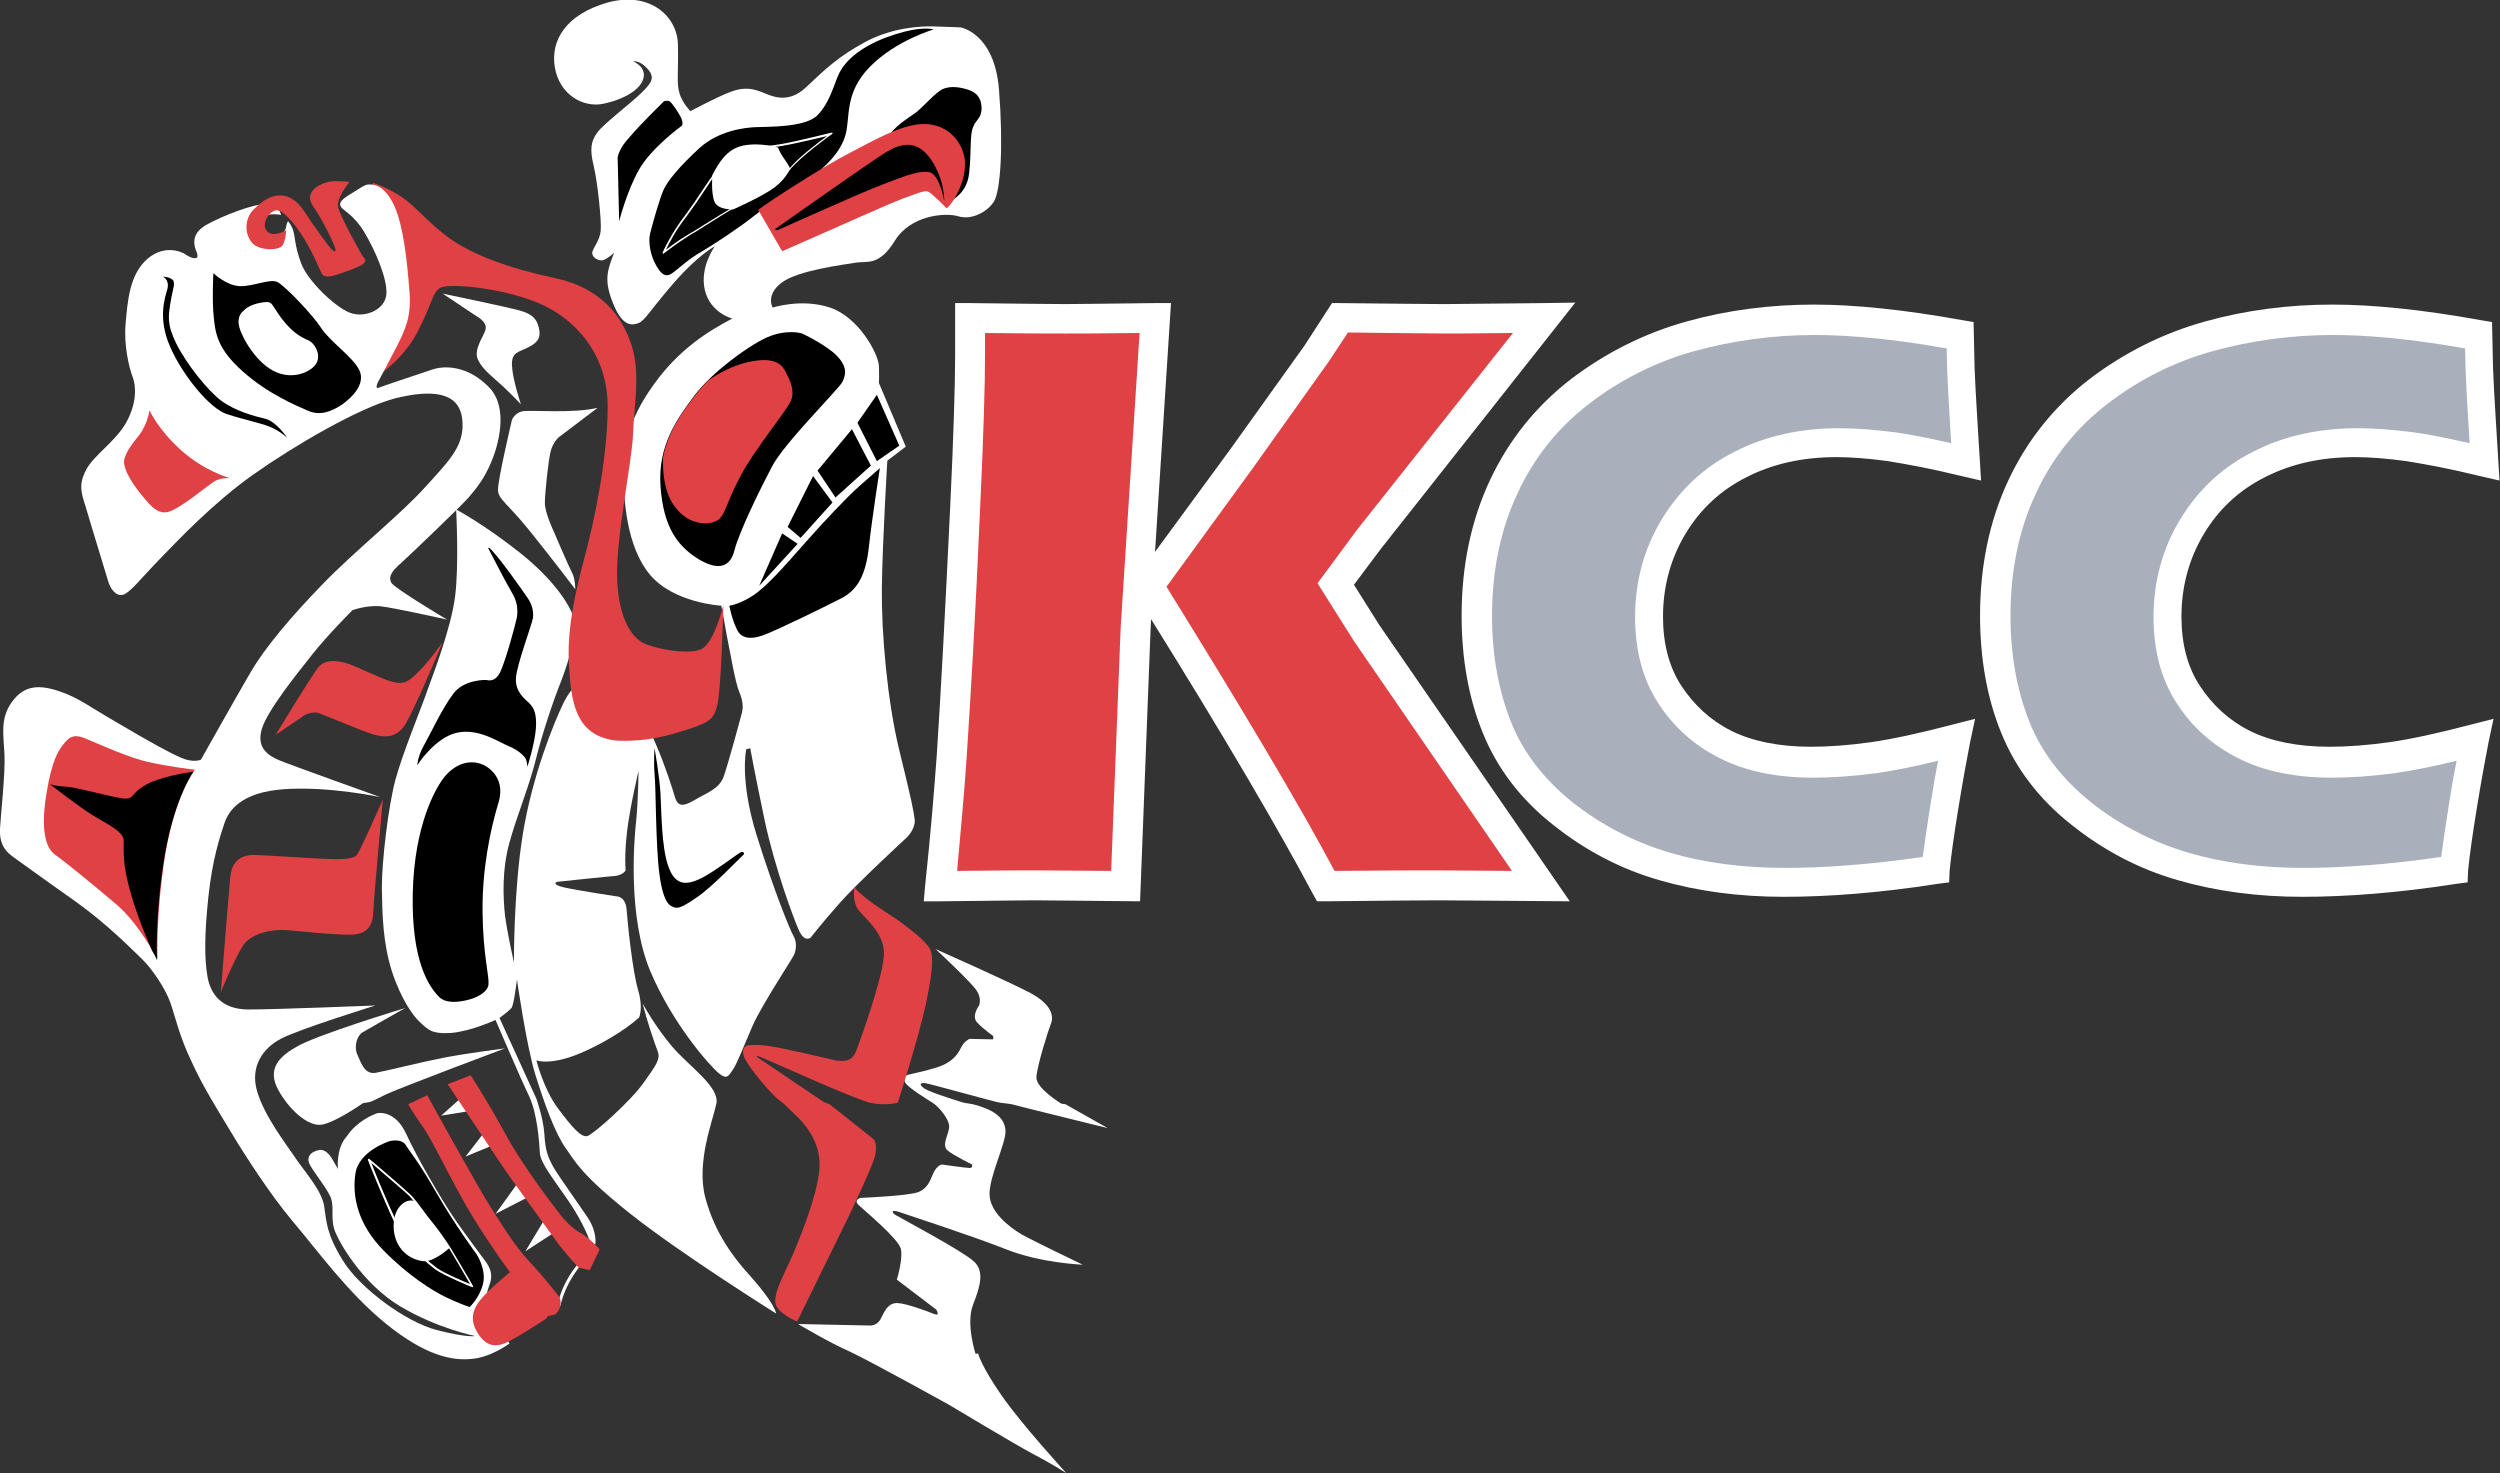 <?xml version="1.0" encoding="UTF-8"?>
<!-- Generator: Adobe Illustrator 27.3.0, SVG Export Plug-In . SVG Version: 6.00 Build 0)  -->
<svg xmlns="http://www.w3.org/2000/svg" xmlns:xlink="http://www.w3.org/1999/xlink" version="1.1" id="Layer_1" x="0px" y="0px" viewBox="0 0 501.5 295.5" style="enable-background:new 0 0 501.5 295.5;" xml:space="preserve">
<rect x="0" y="0" width="501.5" height="295.5" fill="#333333" stroke="none"/>
<style type="text/css">
	.st0{fill:#E04144;}
	.st1{fill:#FFFFFF;}
	.st2{fill:#A9B0BB;}
</style>
<g>
	<g>
		<g>
			<path class="st0" d="M188.6,177.8c1.1-10.4,1.8-19,2.3-25.9c0.8-12.1,1.7-28.8,2.7-49.8c0.7-14.7,1-25,1-31.1v-7.2     c9.3,0.1,15.7,0.2,19.2,0.2c2.3,0,8.3,0,18-0.2l-3.9,62.4l-2,51.6l-18.1-0.2C205.1,177.6,198.8,177.6,188.6,177.8z M230.4,117.6     l18.7-25.5L264.2,71l4.7-7.2c10.4,0.1,17.4,0.2,21,0.2c1,0,7.6,0,20-0.2l-35.2,44.5l-6.6,8.9l6.2,9.9l34.9,50.7l-20.5-0.2     c-4.5,0-12,0.1-22.6,0.2C258.8,164.2,246.9,144.2,230.4,117.6z"></path>
			<path class="st1" d="M314.9,180.8l-26.3-0.2c-4.4,0-12,0.1-22.6,0.2l-1.8,0l-0.9-1.6c-6.7-12.6-17.5-31.1-32.4-55l-0.1,2.2     l-2.1,54.4l-21-0.2c-2.5,0-8.9,0.1-19,0.2l-3.4,0l0.3-3.3c1.1-10.3,1.8-19,2.3-25.8c0.8-12.1,1.7-28.8,2.7-49.8     c0.7-14.6,1-25,1-30.9V60.8l3,0c9.1,0.1,15.6,0.2,19.1,0.2c2.4,0,8.6-0.1,18-0.2l3.2,0l-3.2,49.9l14.9-20.3l15.1-21.1l5.5-8.5     l1.6,0c10.2,0.1,17.3,0.2,21,0.2c1,0,8.3-0.1,19.9-0.2l6.3-0.1L277,110.1l-5.4,7.2l5.1,8.1L314.9,180.8z M234,117.7     c15.3,24.7,26.7,43.8,33.7,57c9.6-0.1,16.7-0.1,20.8-0.1l14.8,0.1l-31.7-46.1l-7.3-11.6l7.9-10.7l31.3-39.5     c-8,0.1-12.9,0.1-13.7,0.1c-3.5,0-10.1-0.1-19.4-0.2l-3.9,5.9l-15.1,21.2L234,117.7z M207.7,174.6l15.2,0.1l1.9-48.7l3.8-59.2     c-7.7,0.1-12.7,0.1-14.8,0.1c-3.2,0-8.6,0-16.2-0.1V71c0,6-0.3,16.5-1,31.2c-0.9,21-1.9,37.8-2.7,49.9     c-0.4,6.1-1.1,13.7-1.9,22.6C200.1,174.6,205.4,174.6,207.7,174.6z"></path>
		</g>
	</g>
	<g>
		<g>
			<path class="st2" d="M392.4,148.4c-0.6,3.1-1.4,7.5-2.3,13.1s-1.5,9.9-1.8,13c-11.4,1.7-21.5,2.6-30.4,2.6     c-8.6,0-16.6-1.1-24-3.2c-7.4-2.1-14.2-5.7-20.4-10.6c-6.2-4.9-10.6-10.7-13.2-17.3s-4-14.1-4-22.3c0-9.6,1.8-18.2,5.4-25.9     s8.7-14.1,15.4-19.2s14.1-8.8,22.1-11c8-2.2,16.3-3.3,24.8-3.3c7.9,0,17.6,1,29.1,3l0.2,6.7c0.1,2.9,0.3,6.1,0.5,9.6l0.6,9.1     c-6.2-1.5-11.2-2.5-15.1-3c-3.9-0.5-7.4-0.8-10.7-0.8c-7.2,0-13.6,1.4-19.3,4.3s-10.2,7-13.5,12.5s-4.9,11.5-4.9,18.2     c0,6,1.4,11.2,4.1,15.6c2.8,4.3,6.5,7.7,11.2,10c4.7,2.4,10.5,3.5,17.4,3.5c3.8,0,7.9-0.3,12.3-0.9     C380.1,151.3,385.7,150.1,392.4,148.4z"></path>
			<path class="st1" d="M357.8,179.9c-8.8,0-17.2-1.1-24.8-3.3c-7.8-2.2-15-6-21.4-11.1c-6.6-5.2-11.3-11.4-14.2-18.6     c-2.8-6.9-4.2-14.8-4.2-23.4c0-10,1.9-19.1,5.7-27.2c3.8-8.1,9.3-14.9,16.3-20.3c7-5.3,14.8-9.2,23.1-11.5     c8.2-2.3,16.9-3.4,25.6-3.4c8,0,18,1,29.6,3.1l2.4,0.4l0.2,9.2c0.1,2.9,0.3,6.1,0.5,9.5l0.8,13.1l-3.9-0.9     c-6.1-1.5-11.1-2.4-14.8-3c-3.7-0.5-7.2-0.8-10.3-0.8c-6.7,0-12.7,1.3-18,4c-5.2,2.6-9.3,6.4-12.3,11.4c-3,5-4.5,10.6-4.5,16.6     c0,5.4,1.2,10.1,3.7,13.9c2.5,3.8,5.8,6.9,10,9c4.2,2.1,9.6,3.2,16,3.2c3.6,0,7.6-0.3,11.9-0.9c4.3-0.6,9.8-1.8,16.3-3.5l4.7-1.2     l-1,4.7c-0.6,3.1-1.4,7.4-2.3,12.9c-0.9,5.5-1.5,9.8-1.8,12.8L391,177l-2.3,0.3C377.2,179.1,366.9,179.9,357.8,179.9z M364,67.2     c-8.2,0-16.3,1.1-24,3.2c-7.6,2.1-14.7,5.6-21.1,10.5c-6.3,4.8-11.2,10.9-14.5,18.1c-3.4,7.2-5.1,15.5-5.1,24.6     c0,7.8,1.3,14.9,3.8,21.2c2.4,6.1,6.6,11.5,12.3,16.1c5.8,4.6,12.4,8,19.4,10.1c7.1,2.1,14.9,3.1,23.2,3.1     c8.1,0,17.4-0.7,27.7-2.2c0.4-2.9,0.9-6.5,1.6-10.8c0.5-3.2,1-6.1,1.5-8.5c-4.8,1.2-9,2-12.4,2.5c-4.5,0.6-8.8,0.9-12.7,0.9     c-7.3,0-13.6-1.3-18.7-3.9c-5.2-2.6-9.3-6.3-12.4-11.1c-3.1-4.8-4.6-10.6-4.6-17.2c0-7.2,1.8-13.8,5.4-19.7     c3.6-5.9,8.5-10.5,14.8-13.6c6.1-3.1,13.1-4.6,20.7-4.6c3.4,0,7.1,0.3,11.1,0.8c3.1,0.4,6.9,1.2,11.4,2.2l-0.3-5.1     c-0.2-3.5-0.4-6.7-0.5-9.7l-0.1-4.2C379.9,68,371,67.2,364,67.2z"></path>
		</g>
	</g>
	<g>
		<g>
			<path class="st2" d="M496.4,148.4c-0.6,3.1-1.4,7.5-2.3,13.1s-1.5,9.9-1.8,13c-11.4,1.7-21.5,2.6-30.4,2.6     c-8.6,0-16.6-1.1-24-3.2c-7.4-2.1-14.2-5.7-20.4-10.6c-6.2-4.9-10.6-10.7-13.2-17.3s-4-14.1-4-22.3c0-9.6,1.8-18.2,5.4-25.9     s8.7-14.1,15.4-19.2s14.1-8.8,22.1-11c8-2.2,16.3-3.3,24.8-3.3c7.9,0,17.6,1,29.1,3l0.2,6.7c0.1,2.9,0.3,6.1,0.5,9.6l0.6,9.1     c-6.2-1.5-11.2-2.5-15.1-3c-3.9-0.5-7.4-0.8-10.7-0.8c-7.2,0-13.6,1.4-19.3,4.3s-10.2,7-13.5,12.5s-4.9,11.5-4.9,18.2     c0,6,1.4,11.2,4.1,15.6c2.8,4.3,6.5,7.7,11.2,10c4.7,2.4,10.5,3.5,17.4,3.5c3.8,0,7.9-0.3,12.3-0.9     C484.1,151.3,489.7,150.1,496.4,148.4z"></path>
			<path class="st1" d="M461.8,179.9c-8.8,0-17.2-1.1-24.8-3.3c-7.8-2.2-15-6-21.4-11.1c-6.6-5.2-11.3-11.4-14.2-18.6     c-2.8-6.9-4.2-14.8-4.2-23.4c0-10,1.9-19.1,5.7-27.2c3.8-8.1,9.3-14.9,16.3-20.3c7-5.3,14.8-9.2,23.1-11.5     c8.2-2.3,16.9-3.4,25.6-3.4c8,0,18,1,29.6,3.1l2.4,0.4l0.2,9.2c0.1,2.9,0.3,6.1,0.5,9.5l0.8,13.1l-3.9-0.9     c-6.1-1.5-11.1-2.4-14.8-3c-3.7-0.5-7.2-0.8-10.3-0.8c-6.7,0-12.7,1.3-18,4c-5.2,2.6-9.3,6.4-12.3,11.4c-3,5-4.5,10.6-4.5,16.6     c0,5.4,1.2,10.1,3.7,13.9c2.5,3.8,5.8,6.9,10,9c4.2,2.1,9.6,3.2,16,3.2c3.6,0,7.6-0.3,11.9-0.9c4.3-0.6,9.8-1.8,16.3-3.5l4.7-1.2     l-1,4.7c-0.6,3.1-1.4,7.4-2.3,12.9c-0.9,5.5-1.5,9.8-1.8,12.8L495,177l-2.3,0.3C481.2,179.1,470.8,179.9,461.8,179.9z M468,67.2     c-8.2,0-16.3,1.1-24,3.2c-7.6,2.1-14.7,5.6-21.1,10.5c-6.3,4.8-11.2,10.9-14.5,18.1c-3.4,7.2-5.1,15.5-5.1,24.6     c0,7.8,1.3,14.9,3.8,21.2c2.4,6.1,6.6,11.5,12.3,16.1c5.8,4.6,12.4,8,19.4,10.1c7.1,2.1,14.9,3.1,23.2,3.1     c8.1,0,17.4-0.7,27.7-2.2c0.4-2.9,0.9-6.5,1.6-10.8c0.5-3.2,1-6.1,1.5-8.5c-4.8,1.2-9,2-12.4,2.5c-4.5,0.6-8.8,0.9-12.7,0.9     c-7.3,0-13.6-1.3-18.7-3.9c-5.2-2.6-9.3-6.3-12.4-11.1c-3.1-4.8-4.6-10.6-4.6-17.2c0-7.2,1.8-13.8,5.4-19.7     c3.6-5.9,8.5-10.5,14.8-13.6c6.1-3.1,13.1-4.6,20.7-4.6c3.4,0,7.1,0.3,11.1,0.8c3.1,0.4,6.9,1.2,11.4,2.2l-0.3-5.1     c-0.2-3.5-0.4-6.7-0.5-9.7l-0.1-4.2C483.9,68,475,67.2,468,67.2z"></path>
		</g>
	</g>
	<g>
		<path class="st1" d="M192.7,5.5c0,0,6.8,1.1,7.7,12.5c0.9,11.4,0.3,20.2-1,22.4c-1.3,2.1-4.5,3.8-7.1,3c-2.6-0.8-9.6-0.3-12.8,4.9    c-3.2,5.2-5.6,4-7.9,4.4s-11.5,1.5-14.8,4s-1.8,5-1.8,5s5.8-1.9,11.5,0s9.6,9.1,9.8,11.6c0.1,2.5,0,3.5,0,3.5l5.4,12.8l-3.7,2.8    c0,0-1,16.6-1.1,25.6s1.1,22.7,3.5,32.5s2.9,12.2,3.1,14c0.1,1.8-1.5,3.4-1.5,3.4s-10.3,9.5-13.6,13.3c-3.3,3.7-5.8,6.9-5.8,6.9    s-1.2,1-2.3-1.4c-1.1-2.4-4.9-12.7-6.9-22.1c-2-9.5-2.9-14.5-2.9-14.5l-0.8,0.2c0,0-1.4,6.1,2.1,17.3c3.5,11.2,6.7,19,7.4,20.2    c0.7,1.2,0.5,2.8,0.1,3.7s-6.6,10.3-8.3,14.2s-3.2,7.8-4,8.9s-1.1,2.1-2.8,0.7c-1.7-1.4-9.2-9.7-13.8-20.6    c-4.5-10.9-3.2-26.3-2.8-29.9c0.4-3.6,0.5-10.2,0.5-10.2s-1.7,7.1-2.3,12.1s-0.3,7.9-0.3,7.9s-0.5,0.9-2,1.1    c-1.5,0.1-11.8,1.2-11.8,1.2s-1.2,0.5,1.4,1.1s10.5,1.8,10.5,1.8s1.9-0.1,2.1,2.7c0.2,2.8,1.2,12.4,2.3,16.1    c1.1,3.7,0.2,5.5,0.2,5.5s-3.4,3.3-10.5,6.6c-7,3.3-10.1,2-10.1,2s1.4,5.7,4.3,9.6s4.7,5.9,5.9,5.6c1.2-0.3,8.9-7.2,11.3-10.7    c2.4-3.4,3.5-4.7,2.8-6.4c-0.7-1.8-2.1-6-3-9.5c0,0,2.5,4.6,5.9,8.6s9.6,8.1,8.9,11.5c-0.7,3.4-4.1,11.8-2.2,18.9    c1.9,7.1,5.8,12.1,8.5,15.1c2.7,3,5.3,6.3,5.7,8.1c0,0-19-11.9-29.1-19.9c-10.1-8-11.2-10.6-13.2-13.4c-2-2.8-4.2-8.8-6-14.6    s-3.7-19.1-3.7-19.1s-0.6,5.1-1.1,5.7s-2.4,2-2.4,2l7.4,16.2c0,0,1.4,3.9,1.6,7.1c0.2,3.2,0.6,4.4,1.8,6.6c1.3,2.2,5,7.3,7,10.3    c1.9,3,1.4,5.3,1.4,5.3l-1.1-0.8c0,0-1.2-3.5-4.2-7.9s-5.7-7.7-5.8-9.7c-0.1-1.9-0.5-8-2.2-11.5c-1.7-3.5-6.7-15.2-6.7-15.2    s-4.7,2.2-8.8,2.6c-4.2,0.3-4.8-0.8-6.2-2s-3.9-4.6-5.8-10.4c-1.8-5.8-1.9-11.1-2-16.7c0-5.5,1.3-16.3,2.7-21.6s5.4-14.9,6.5-18.2    c1.2-3.3,4.7-12.4,5.5-18.7c0.8-6.4,0.2-17.4,0.2-17.4s5.5,2.9,12.7,8.6s10.4,11,11,13.5c0.7,2.5-1.4,9.2-2.7,12.5    c-1.3,3.2-3.7,10.2-5,15.5c-1.3,5.3-3.8,11.3-5.3,16.7c-1.5,5.4-1.3,10.8-0.9,14.6c0.5,3.8,1.8,9.5,1.8,9.5s-0.1-14.3,1.8-25.9    s6.2-22.2,8.1-26.1c1.9-3.9,3.6-4.2,3.6-4.2l11.4,5c0,0,2.1,3.8,3.7,7.7c1.7,3.9,3.2,8.6,3.7,10.3s1.4,2.1,3.9,0.6s5-2.2,5.9-4.8    c0.9-2.6,3.3-11.4,3.6-12.6c0.3-1.1,0.3-2.4-0.5-4.3c-0.8-1.8-1.9-8.4-2.5-11.3c-0.5-2.9-1.1-6-1.1-6s-9.5-0.5-14.3-6.2    c-4.8-5.7-5.3-15.4-5.3-20.4s0.8-10.5,6-17.7c5.1-7.2,11.2-10.9,15.8-13.3c0,0-4.4-1.1-5.5-5.7s2-8.8,2-8.8s-3.3,1.7-8.1,7.2    s-5.9,7.7-7.2,8.2s-3.2,0.8-5.1-3.9s-1.2-6.6,0.2-10.2c0,0-1.4,1.3-2.3,1.5s-2.5-0.7-2-1.9s1.4-2.2,1.6-4s-0.6-9.7-1.4-13    s-0.6-4.9,0.7-6.7s6.9-6,8.9-8c2-2,2.8-3,1.2-4.8c-1.6-1.8-2.9-1.5-2.9-1.5s2.6,1,2.1,3.3c-0.5,2.3-3.8,4.3-8,5.2    c-4.2,0.9-8.9-1.9-9.8-7.3c-0.9-5.4,2.2-10.6,10.6-13c8.4-2.3,14,2.7,14.1,8.5s-0.3,7.7,0.3,9.7c0.6,2,2.2,3.6,2.2,3.6    s5.2-2.8,8.1-3.9s4.7-0.5,6.3,0.1c1.6,0.6,5,2.6,8.8-1c3.8-3.6,6.5-6.2,11.9-9.1s11.2-3.2,13.8-3.1C190.7,5.4,192.7,5.5,192.7,5.5    z"></path>
		<path d="M160.9,66.9c0,0,4.9,2.3,7,4.5c2.1,2.2,1.8,3.7,1.1,5.2c-0.7,1.4-11.9,12.5-14.2,17.1c-2.4,4.6-6.5,12.9-7.5,16.8    s-4,3.7-7.6,1.4c-3.6-2.4-6.6-5.9-7.2-14.3s3.5-13.8,6.9-18.4c3.5-4.5,10.3-9.6,14.4-11.5C157.9,65.9,160.9,66.9,160.9,66.9z"></path>
		<path d="M190.2,40.5c0,0,3.7-1.2,4.2-5.7c0.5-4.4,0.1-7.7,0.8-9.3c0.6-1.6,1.8-1.8,1.7-4c-0.1-2.2-1.3-3.1-3-3.6    c-1.7-0.5-3.9-0.8-5.5,0.4c-1.6,1.2-3.4,3.3-4.7,4.3c-1.4,1-4.7,3-5.4,4.9C177.6,29.5,190.2,40.5,190.2,40.5z"></path>
		<path d="M133.2,20.3c0,0,0.7-0.2,1.1,0c0.4,0.2,2,2.5,2.4,3.5s0.1,1.4,0.1,1.4s-6.1,4.4-8.6,8.8c-2.5,4.4-4,10.4-4,10.4l-0.3-12.8    c0,0,0.2-1.8,2.4-4.1C128.3,25.1,133.2,20.3,133.2,20.3z"></path>
		<path d="M187.3,5.9c0,0-7.6,2.2-12.8,7.5c-5.2,5.3-3.9,10.2-4.9,13.7c-1,3.5-4,6.3-6.7,8.4c-2.7,2.1-8.5,5.3-11.5,7.7    s-8,5.7-10.7,7.3c-2.7,1.5-4.9,3.7-6,4.4s-2,0.3-3.1-1.7c-1.1-1.9-1.6-4.6-1.2-6.3c0.4-1.7,1.9-7,2.7-8.8c0.8-1.8,3.2-4.7,7.1-8.3    s9.1-4.2,11.5-4.3c2.3-0.1,9.9,0.1,12.3-2.4s3.1-5.6,4.2-8.1s4-5.4,9.6-7.5C183.2,5.5,186.1,5.6,187.3,5.9z"></path>
		<path class="st1" d="M142.9,35.1c0,0-0.3,3.5,0.4,5.3c0.7,1.8,3.8,1.6,3.8,1.6s6.1-2.7,8.4-4.5s3-3.7,3-3.7s-0.4-0.9-1.3-2.1    c-0.9-1.3-1.1-2.1-1.1-2.1s-3.6-1.1-7-0.4S144.2,32.7,142.9,35.1z"></path>
		<path class="st1" d="M133.1,50.9c0,0-0.1,0-0.1,0c-0.1-0.1-0.1-0.2-0.1-0.2c0,0,1.6-3.7,4.6-7.6c1.4-1.9,2.5-3.5,3.4-4.9    c1-1.5,1.8-2.8,2.9-4c2.2-2.6,4.2-4.3,6.8-4.6l0.9-0.1c2.2-0.2,4.1-0.3,7.7-1.1c4.1-0.9,7.6-1.8,7.6-1.8c0.1,0,0.2,0,0.2,0.1    s0,0.2-0.1,0.2c-0.1,0-6.5,4.7-8.4,7.1c-2.1,2.6-8.5,6.3-10.6,7.4c-1.8,0.9-4.2,2.5-6.3,3.8c-1.1,0.7-2.2,1.4-3.1,1.9    c-2.6,1.6-5.3,3.7-5.3,3.7C133.1,50.9,133.1,50.9,133.1,50.9z M165.9,27.3c-1.3,0.3-3.8,0.9-6.6,1.5c-3.7,0.8-5.6,0.9-7.8,1.1    l-0.9,0.1c-2.4,0.2-4.3,1.9-6.5,4.4c-1.1,1.2-1.9,2.5-2.9,4c-0.9,1.4-2,3-3.4,4.9c-2.2,2.8-3.6,5.5-4.2,6.8    c0.9-0.7,2.8-2.1,4.7-3.2c0.9-0.5,2-1.2,3.1-1.9c2.1-1.3,4.6-2.9,6.4-3.8c2.6-1.4,8.6-4.9,10.5-7.3    C159.8,31.9,164.1,28.6,165.9,27.3z"></path>
		<path class="st0" d="M152.1,42.1l4.8,8.3c0,0,6.8-3,8.4-3.7c1.6-0.7,13.2-5.9,15.9-6.9c2.8-1,4.1-1.6,4.9-1.4    c0.8,0.3,3.6,3.2,3.6,3.2s0.1,0.8,1.6-1.5s3-6.3,1.9-9.6c-1.1-3.3-4.2-5.9-8.5-5.6c-4.3,0.3-9.5,3.3-14.1,5.7    C165.8,33,154.4,40.3,152.1,42.1z"></path>
		<path d="M155.4,46c0,0,20.7-14.6,22.4-15.5c1.7-1,4.3-2.3,6.8-0.7c2.5,1.6,4.1,5.6,4.5,7.7c0.4,2.1,0.3,2.8,0.3,2.8    s-0.9-5.6-3.2-5.8c-2.4-0.3-6.1,1.4-9.4,2.6s-20.9,9.1-20.9,9.1L155.4,46z"></path>
		<path class="st0" d="M144.4,104c1.3-1.4,1.4-3.4,4.2-8.6c2.7-5.2,9.3-13.1,10.1-15.1s-0.3-4.1-1-5.5s-1.8-3.4-7.5-2.2    c-3.2,0.7-6.1,2.3-8.1,3.7c-0.9,0.9-1.8,1.9-2.5,2.8c-2.6,3.4-5.6,7.4-6.6,12.7c-0.1,3.5,0.4,7.4,2.5,10    C138.5,105.8,143.1,105.4,144.4,104z"></path>
		<g>
			<polygon points="175.9,79.2 180.4,89.4 175.9,92.5 172,84.8    "></polygon>
			<polygon points="170.9,86.1 174.7,93.4 167.6,99.8 164,94.4    "></polygon>
			<polygon points="163.1,95.5 167,100.8 160.6,107.9 158,105.7    "></polygon>
			<polygon points="156.9,107 160,109.1 152.3,117.5    "></polygon>
		</g>
		<path d="M146.3,121.5c0,0,1.9-0.2,4.7-2s6.6-6.2,10.4-10.5s8.5-9.3,11-11.5c2.5-2.2,4.1-3.6,4.1-3.6s-1.6,10.3-2.2,15.8    c-0.6,5.5-2.2,8.6-5.5,10.3c-3.3,1.7-13.5,6.7-15.9,7.5c-2.3,0.8-4.3,0.6-5.1-1.3C146.8,124.2,146.3,121.5,146.3,121.5z"></path>
		<path d="M131.3,150.1c0,0,1,5.5,1.2,9.2c0.2,3.8,0.2,10.4,1.5,14.3s3.4,4.1,6.4,2.7c3-1.4,7.9-5.4,8.4-5.4s0.6,0.4,0.2,0.7    c-0.4,0.3-6.3,6.5-9.2,8.4c-2.9,2-3.8,2.3-4.6,2c-0.8-0.3-2.1-0.7-2.9-6.5c-0.8-5.8-0.7-17.7-1-20.3    C131.1,152.6,131.3,150.1,131.3,150.1z"></path>
		<path d="M97.9,109.9c0,0,3.7,7.2,4.8,9c1.1,1.8,1.2,3.4,1,4.9c-0.3,1.5-2.2,8.5-3.3,10.9s-2.8,1.7-2.8,1.7s-4.5-0.2-6.7,2.8    c-2.2,2.9-4.7,8.3-5.9,10.4c-1.2,2.1-1.3,3.9-1.3,3.9s3.5-5.5,7.9-6.5c4.3-1,8.3,1.8,10.5,2.7c2.2,0.9,3.2,2.2,3.4,2.6    c0.2,0.4,0.3,1.5,0.3,1.5s1.5-4.7,1.7-7.7c0.2-2.9-0.4-4.1-1.3-5c-0.9-0.9-2.9-2.3-2.7-5.1c0.2-2.8,3.2-10.7,3.4-12    c0.2-1.3-0.2-2.7-0.9-3.8c-0.7-1.1-6.6-9.5-7.9-10.3L97.9,109.9z"></path>
		<path d="M96.9,153.4c0,0,4.8,2,3.1,7.6s-3.3,13.5-3.2,22s1.3,12.5,1.2,14.4c-0.1,1.9-3.2,2.9-3.2,2.9s-4.7,1.7-6.7-0.3    s-5.6-7.1-5.3-20.8c0.3-13.7,4.6-21.2,6.4-23.4C91,153.6,93.9,152.1,96.9,153.4z"></path>
	</g>
	<path class="st1" d="M160.1,265.6c0,0,6.2,3.7,10.3,5.5c4.1,1.9,19.8,10.6,19.8,10.6s13.5,8.1,16.9,9.9c3.5,1.8,6.8,3.9,6.8,3.9   s-9-9.8-13-15.6c-4.1-5.9-4.7-8.4-4.7-8.4l-0.5,0.1c0,0-2-6.1-0.5-9.9s2.3-6.8,0.1-8.7c-2.1-2-14.9-8.8-15.7-9.3s-0.8-1.1,0.7-0.6   c1.4,0.5,14.4,4.7,21.5,7.5c7,2.8,15.4,3.1,15.4,3.1s-9.8-4.7-12.3-6.1c-2.5-1.5-6.4-4.5-6.4-8.1s3.2-10,3.2-12.5s-2-3.8-3.6-4.5   c-1.6-0.7-3-1-3-1l-1.8-0.3c0,0-6.6-2-7.8-2.8s-1-1.3,0.2-1.1c1.2,0.2,14,3.8,14.9,3.9s2.5,0.3,2.7,0.4s18.9,4.7,18.9,4.7l-8.5-4.8   l-0.8-0.1c0,0-5.1-3.1-5-5.3c0.1-2.2,2.4-9.5,3-11c0.5-1.6-0.3-3.8-4.2-5.9c-3.9-2.1-19-8.8-19-8.8s7.2,6.7,8.2,8.3   c1.1,1.6,0.5,3,0.5,3s-1.6,2.1-0.4,3.4s3.2,2.7,3.2,2.7s0.2,0.7-0.1,0.7s-4.6-0.1-4.6-0.1s-1.1,0.4-1.8,1.9   c-0.7,1.4-1.6,2.4-3.4,3.3c-1.9,0.9-7.2,2-7.2,2s-1.2,0.4-0.5,1.6c0.8,1.2,4.4,3.3,5.6,4.1s3.3,3.3,3.2,4.8   c-0.1,1.5-1.6,3.6-0.3,4.7c1.2,1,4.9,2.8,4.9,2.8s0.2,0.7-0.5,0.7s-5.6-0.7-5.6-0.7s-1,0.2-1.7,1.8c-0.7,1.6-1.1,2.9-2.9,3.7   s-11.7,1.2-11.7,1.2s-1.5,0.4-0.3,1.5s7.9,6.7,8.4,8.7s-0.8,6.2-0.8,6.2l7.9,6c0,0,0.9,1.4-0.4,0.9c-1.2-0.5-5.5-2.1-7.3-2.2   c-1.9-0.1-2.6,1.5-3.4,3.1c-0.8,1.6-2.3,1.4-2.3,1.4L160.1,265.6L160.1,265.6z"></path>
	<path class="st0" d="M171.4,178c0,0-0.4,2.1,0.4,3.9c0.8,1.8,5.9,4.9,5.5,9.9c-0.4,5-4.8,17-5.5,18.9c-0.7,1.9-1.9,2.4-4.2,2   c-2.3-0.5-9.8-2.3-12.9-2.8c-3.2-0.5-4.8-0.2-4.8-0.2s-1.5,0.5-0.5,2.6c1,2.1,5.3,7.2,6.8,8.3c1.5,1.1,1.9,1.7,3.3,3   s5.2,5.1,4.9,10.6s-4.4,15.4-6,18.9s-3.5,7-2.7,8.8c0.8,1.8,4.2,3.2,4.2,3.2l10.6-21.6c0,0,4.5-9.5,5-11.5c0.5-2,0.1-3.2-0.4-3.6   s-8.7-6.9-8.7-6.9l-1.1-0.4l-13.2-8.9c0,0-1-0.8,0.4-0.2c1.3,0.5,18.9,8.5,22,9.2c3.1,0.7,5.6,0,5.6,0s4.1-12.8,5.6-19.6   c1.4-6.8,1.7-10,0.7-11.5s-3.5-3.5-6.1-5.4C177.2,182.6,173.4,180.4,171.4,178z"></path>
	<g>
		<path class="st0" d="M74.4,76.3c0,0,6.2-3.5,9.4-9.8c3.2-6.3,2.9-7.7,4.4-8.7c1.6-1.1,12.3-0.1,19.6,2.9s14.2,10.1,14.1,21.2    c-0.1,11.1-3,23.5-4.2,28.2c-1.2,4.7-4,14.2-3.6,22.6s1.4,14.6,9,15.8c0,0,5.2,0.7,12.3-1.4c7.1-2.1,7.7-2.6,8.5-5.7    s1.2-20,1.2-20s-1.7,7.2-4.2,8.7s-10.3-0.1-12.2-1.3c-1.9-1.2-4.6-4.5-4.9-12.7s3-23.4,3.2-29.2s1.5-12-0.3-17.6    c-1.8-5.6-5.9-11.5-15.3-13.5c-9.5-2-16.4-4.7-20.8-7.7c-4.4-3-7.4-7-10.5-8.9c-3.1-1.9-5.3-2.5-5.3-2.5l-0.4,3.2    c0,0,5.9,12.4,3.6,22.4S74.4,76.3,74.4,76.3z"></path>
		<path class="st1" d="M75.7,223.3c0,0,3.5-0.8,5.8,4.2s7.2,13.3,9.1,16.1c1.8,2.8,5.6,7.8,6.7,9.3s1.7,2.9,0.8,5.1    c-0.9,2.2-0.4,4.2-0.4,4.2s2,4.8,2.8,5.2c0.7,0.4,1.7,2.1,1.7,2.1s-3.7,2.8-7.6,3.1c-4,0.4-9.3-0.7-17.1-7s-14-15-18.7-20.5    c-4.7-5.6-9.7-13.4-12.4-17.9c-2.7-4.5-5.7-9.2-8-14.3c-2.4-5-3.2-8.8-4.2-11.7s-3.8-7-5.7-8.8s-6.7-6.8-13.4-11.6    c-6.7-4.7-10.6-7.6-12.6-9c-1.9-1.4-2.6-3-2.5-5.5c0.1-2.4,1.1-11.1,0.9-15s-0.9-7.2,1.5-10.5c2.4-3.3,5.3-3.5,9.3-2.2    s6.1,3.1,12.2,6.6c6.1,3.6,9.9,5.7,12.4,6.8c2.5,1.1,4,0.4,4,0.4s7.2-12.8,10-17.6s8-11,14.5-17.7c6.5-6.7,15.8-14.1,20.6-19.5    c4.9-5.4,8-8.4,7.3-13.7c-0.7-5.3-6.1-5.8-13.4-4C72,81.8,59,89.4,50.8,95.2c-8.2,5.8-15.3,13.4-18.9,17.1c-3.6,3.7-5.8,6.6-7.2,7    c-1.5,0.4-2.6-1.3-3-2.7c-0.4-1.4-3.7-12.1-4.5-14.9c-0.9-2.8-1.5-4.5,0.1-7.5c1.6-3,6-5.7,8.1-9.6c2.1-3.9,1.9-7.2,1.2-9    s-1.8-6.4-1.4-10.7s0.7-9.8,4.4-13c3.8-3.2,7.4-1,7.4-1s1.2,0.9,2.1,0.9s0.4-1.1,0.2-1.6c-0.2-0.6-1.3-3.2,2.1-5.1s9.5-4.2,12-4.2    c2.5,0.1,3,2.2,3,2.2s-4.2-0.8-5.1,1.7s0.7,4,2.6,3.9c1.9-0.2,3.4-2.3,3.5-3.2s0.4-1.1,0.4-1.1s0.6,0.6,1,1.8s0.3,3.1,1.6,6.6    c1.3,3.5,6.7,8.7,9.7,9.9c3,1.2,7.1-0.5,7.4-3.6c0.3-3.1-2.3-9-4.4-12.5s-4.3-4.4-4.7-5.1c-0.4-0.7-0.2-1.3,1.8-2.5    c2-1.2,2.9-2,3.8-2s3.1,0,5.1,4.3c1.9,4.2,2.6,11.6,3,16.7c0.5,5.1-0.7,7.5-1.4,9.2c-0.7,1.7-4.5,8.7-4.9,9.5s-0.3,1.3,0.1,1.1    c0.4-0.2,7.9-2.7,10.9-3.7c3.1-1,7.7-0.3,11.5,3.8c3.7,4.1,1.7,11.4,0.2,14.9s-3,5.2-4.5,7c-1.6,1.8-11.4,11.2-13.5,13.1    c-2.1,1.8-2.6,2.9-2,4c0.6,1.1,11.2,7.4,11.2,7.4s-10.6-2.4-13.5-2.7c-2.8-0.2-5.5,0.8-5.5,0.8s-5,5-8,8.8    c-3,3.8-9.1,11.3-10.2,15.1s1.4,5.3,3.5,6.2c2.1,0.9,20.3,7.4,20.3,7.4s-10.2-2.2-19.2-1.6s-11.3,4.5-12.1,6.9    c-0.8,2.4-2.4,7.1-3.2,14.7c-0.8,7.6-0.8,12.3-0.2,15.9c0.6,3.6,2.8,6.7,8.3,6.7s25.4-0.8,25.4-0.8s-15.5,4.8-19,6.7    c-3.6,1.9-6.2,5.6-4.7,10.6c1.5,5,5.8,10.5,7.6,13.2c1.8,2.7,5.2,6.4,5.8,9.6c0.5,3.2,0.4,5.6,3.8,11.1    c3.4,5.5,12.6,12.3,18.8,13.9c6.2,1.6,7.7,1.2,7.7,1.2s-7.6-1.5-15.1-6c-7.5-4.5-12.5-13.1-13.2-15.6s0.2-4.7-0.9-6.7    c-1-2-3.6-5.1-4.1-6.4c-0.5-1.3,0.4-2.3,2-2.6c1.6-0.3,2.7,1.9,2.7,1.9l1.1,1.9c0,0-0.5-4.1,1.8-6.6    C71.6,224.9,74.8,223.6,75.7,223.3z"></path>
		<path class="st0" d="M57.4,46.2c0,0-2.7,1.6-3.9,0.1c-1.2-1.4,0.7-4.4,2.3-4.1c1.5,0.3,4.2,3.8,5.8,6.7c1.7,2.9,2.7,5.7,3.1,6.2    c0.4,0.5,1.5,0.4,2.2,0.2c0.7-0.2,5.1-1.6,6-2.4s-0.1-1.4-0.1-1.4s-4.8-8.4-5-10.1c-0.3-1.7,2.3-4.9,2.3-4.9s-3.2-0.4-4.7,0.1    c-1.5,0.5-4.6,2-2.5,4.9c2,2.9,4.3,7.8,4.4,8.5c0.1,0.6-0.2,0.5-0.7,0.1s-4.1-5.4-5.5-7.6c-1.4-2.2-3.1-3.3-4.9-3.3    c-1.8,0-3.4,0.9-5.3,2.8s-1.8,4.8-0.5,6.5c1.2,1.8,5.5,1.9,6.3,0.7C57.4,47.9,57.4,46.2,57.4,46.2z"></path>
		<g>
			<g>
				<polygon class="st1" points="92.3,220.4 88.5,223.8 94,222.9     "></polygon>
				<polygon class="st1" points="97.1,227.2 93.4,232 99.2,229.6     "></polygon>
				<polygon class="st1" points="103.8,237.4 99.4,243.5 106,240.1     "></polygon>
				<polygon class="st1" points="109,245 105.4,251 111.1,247.3 110.4,244.4     "></polygon>
			</g>
			<path class="st1" d="M112.4,262l-0.6-0.1c1.1-5.1,4.1-8.3,4.2-8.4l0.4,0.4C116.5,253.9,113.5,257.1,112.4,262L112.4,262z"></path>
			<path class="st0" d="M94.4,215.7l-4.6,1.8c0,0,9.5,14.2,10.9,16.3c1.4,2.1,8.6,12,10.7,14.9c2.1,2.9,4.7,5.6,4.7,5.6l2.2,0.5     l2-4.2c0,0-2.3-2.5-3.9-3.3s-3.5-3-3.5-3s-7.8-9.8-11.6-17C97.4,220.2,94.4,215.7,94.4,215.7z"></path>
			<path class="st0" d="M85.7,219.7c0,0,10.1,18.4,13,22.9s4.7,7.5,7.7,10.7c3,3.2,5.5,6.5,5.5,6.5s0.8,0.7,0.5,2.1     c-0.3,1.4-1.1,1.8-1.1,1.8l-1.4,0.3l-0.3,0.5c0,0-6.8,4.5-8.7,5.1c-1.9,0.6-3.6,0.3-5.2-2.4s-0.7-4.8,0.8-6.6     c1.4-1.8,5.8-5.4,5.8-5.4s-3.6-4.8-7.4-11c-3.8-6.1-8-15.3-10.1-18.2c-2.1-2.9-2.9-4.5-2.9-4.5L85.7,219.7z"></path>
		</g>
		<path d="M78.2,228.9c0,0-6.2,1.9-6.9,6.5s0.5,10.2,5.6,15.4s9.9,8.1,12.3,9.3s5,2.1,5,2.1s2-1.8,2.7-4.7s-1.3-5.9-1.3-5.9    s-4.3-5.8-8.1-12.4c-3.8-6.6-5.2-8-6.1-9.5C80.5,228.3,78.2,228.9,78.2,228.9z"></path>
		<path class="st1" d="M94.7,258.2C94.7,258.2,94.7,258.2,94.7,258.2c-0.3-0.1-5.6-2.3-7.3-3.5c-1.7-1.3-6-4.7-8.3-9.5    c-2.2-4.7-5.3-12.4-5.3-12.5c0-0.1,0-0.2,0.1-0.2c0.1-0.1,0.2-0.1,0.2,0c0.3,0.2,7.4,6.3,8.3,7.2c0.8,0.8,1.9,2.3,3.6,4.6    c0.4,0.5,0.8,1,1.2,1.5c1.1,1.4,2.3,3.1,3.3,4.7c1.3,2.2,4.4,7.4,4.4,7.5c0,0.1,0,0.2,0,0.2C94.8,258.2,94.8,258.2,94.7,258.2z     M74.5,233.3c0.8,2.1,3.2,7.9,5,11.7c2.2,4.7,6.5,8.1,8.2,9.4c1.4,1,5.2,2.6,6.6,3.2c-0.8-1.4-3-5.2-4.1-7c-1-1.6-2.2-3.2-3.3-4.6    c-0.4-0.5-0.8-1-1.2-1.5c-1.1-1.5-2.6-3.5-3.6-4.6C81.4,239.2,76.2,234.8,74.5,233.3z"></path>
		<path class="st1" d="M81.3,241.1c0,0-2.7,1.2-2.3,5.7c0.5,4.5,4,6.1,6.1,6.2c2.1,0.1,5.1-2.7,5.1-2.7s-6.1-8.4-6.8-9.1    C82.7,240.4,81.3,241.1,81.3,241.1z"></path>
		<path class="st1" d="M81.3,202.2c0,0-7.6,4.3-8.6,4.9s-1.8,2.7-1,4.5c0.8,1.8,1.5,4,3.7,3.6c2.2-0.4,8.9-2.1,13.5-3    s12.4-1.9,12.4-1.9s-21.6,8.1-24,9.3c-2.4,1.2-2.8,1.4-3.3,1.5c-0.5,0.1-1.2,0.2-1.2,0.2s-5.4,3.8-8.2,4.3c-2.8,0.5-6.7-3.1-8.8-7    c-2.1-3.9-0.2-6.4,3.5-8.5C62.8,207.8,81.3,202.2,81.3,202.2z"></path>
		<path class="st0" d="M76.8,160.4c0,0-4.5,10.2-5.2,11.1c-0.7,0.9-3.3,0.9-6.1,0.8s-13.1-0.8-14.5-0.8c-1.3,0-4.4,0.2-4.8,4.4    s-1.9,23.1-1.9,23.1s3.2-7.8,4.8-9.8c1.7-1.9,5.2-2.9,8.6-2.6s9,0.9,12.5,0.9s4.6-1.8,4.7-4.7S76.8,160.4,76.8,160.4z"></path>
		<path class="st0" d="M88.8,128.8c0,0-6.2,15-7.9,17.1c-1.7,2.1-3.8,2.1-6.1,1.4c-2.3-0.7-9.8-3.9-11-4.3c-1.2-0.3-2.6,0.4-2.6,0.4    l-5.9,4c0,0,7.2-11.9,8.6-13.6c1.5-1.7,3.9-1.2,5.5-0.8s7,3.2,9.4,3.8s3.3-0.2,5.2-2.1C86,132.8,88.8,128.8,88.8,128.8z"></path>
		<path class="st0" d="M39.1,154.4c0,0-4,5-6,17.3c-1.9,12.3-1.5,20.8-1.5,20.8s-3.7-7.3-8.4-11.2c-4.6-3.9-10.1-8.4-12.1-9.8    c-2.1-1.5-2.9-5.3-1.8-12.2s2.5-8.9,3.5-10.1c1-1.2,1.8-2,4-1.2c2.2,0.9,9.4,4.2,13.2,4.9C33.8,153.8,39.1,154.4,39.1,154.4z"></path>
		<path d="M38.8,154.8c-1.7,0.2-6.7,1.1-9.3,2.5c-3.2,1.7-2.5,2.8-4.2,2.9c-1.6,0.1-9.8-2.3-12.1-2.4c-2.2-0.1-3.2-0.5-3.2-0.5    s5.9,4.6,8.7,6.3s6,3.2,6.1,4.9s-0.4,4.6,1.5,10.9c1.2,4.2,2.9,8.3,4.2,11.3c0.7,1.1,1,1.9,1,1.9s-0.5-8.5,1.5-20.8    C34.8,161.3,37.9,156.1,38.8,154.8z"></path>
		<path d="M72.1,74.3c-1.2-2.6-5.7-5.6-7.6-8.4c-1.8-2.8-7.3-8.5-8.8-9.3s-4.9,0.9-7.6,0.8c-2.7-0.1-5.3-2.6-5.3-2.6s-0.3,5.8,0.1,9    c0.3,3.1,0.8,6.3,5.8,10.7c5,4.5,10.8,6.9,13.1,7.9c2.3,1,4.5,0.3,6.9-1.3C70.9,79.5,73.3,76.9,72.1,74.3z M63.6,72.6    c-0.6,1.6-4.2,3.7-8.1,2.1s-6.9-6.8-7.5-9.1s0.8-3.2,0.8-3.2c1-1.2,3.1-1.7,4.5-1.8c1.4-0.1,1.2,0.6,3.2,3.3    c2,2.6,3.6,3.6,5.2,4.3C63.2,68.8,64.3,71,63.6,72.6z"></path>
		<path d="M32.7,55.5c0,0,1.3,0.6,0.9,2.4c-0.5,1.8-2,5.8,0.5,11.6c2.5,5.8,8.1,12.6,11.5,13.6c3.4,1.1,6.5,1.7,8.5,2.5    c2,0.8,3.5,2.2,3.5,2.2s-2.2-3.3-4.4-3.8c-2.2-0.5-6.1-1.6-8.8-3.6c-2.7-2-7-7.4-9-11.4s-1.6-5.7-1.2-8.3c0.4-2.6,1.1-4,0.4-4.6    S32.7,55.5,32.7,55.5z"></path>
		<path class="st0" d="M30,82.3c0,0,1.5,3.6,6.2,7.9s9.9,5.7,9.9,5.7s-2.1-0.1-3.3,0.8c-1.3,0.8-6.7,5.4-9.1,6s-4.1-2-5.7-3.9    c-1.5-1.9-2.9-4.2-3.1-5.8c-0.2-1.6,1.3-3.6,3-5.7C29.6,85.1,30,82.3,30,82.3z"></path>
		<path class="st1" d="M88.8,58.9l6.9,4.6c0,0,2.1,1.1,1.7,2.6s-2.5,4-1.5,6.1c1,2.1,3.2,3.6,5.1,5.4c1.9,1.8,3.5,3.5,3.5,3.5    s-1.7-5-1.8-7.8s1.4-2.6,3.4-3.7c2-1,2.4-2.1,2-3.8c-0.4-1.8-1.3-2.8-3.8-3.5C101.8,61.6,88.8,58.9,88.8,58.9z"></path>
		<path class="st1" d="M119.9,81.8l-7.8,5.9c0,0-1.1,0.9-1.6,2.7c-0.5,1.8-1.2,8.6-1.2,10.5s1.6,5.3,1.6,5.3s3.3,7.7,3.9,8.8    c0.6,1.1,0.6,3.2,0.6,3.2s-5.1-6.7-9.3-11.9s-6.2-6.2-6.2-8c-0.1-1.8,2.8-14.1,2.8-14.1s0.6-1.4,2.1-1.7    C106.3,82.2,115.1,83,119.9,81.8z"></path>
	</g>
</g>
</svg>
